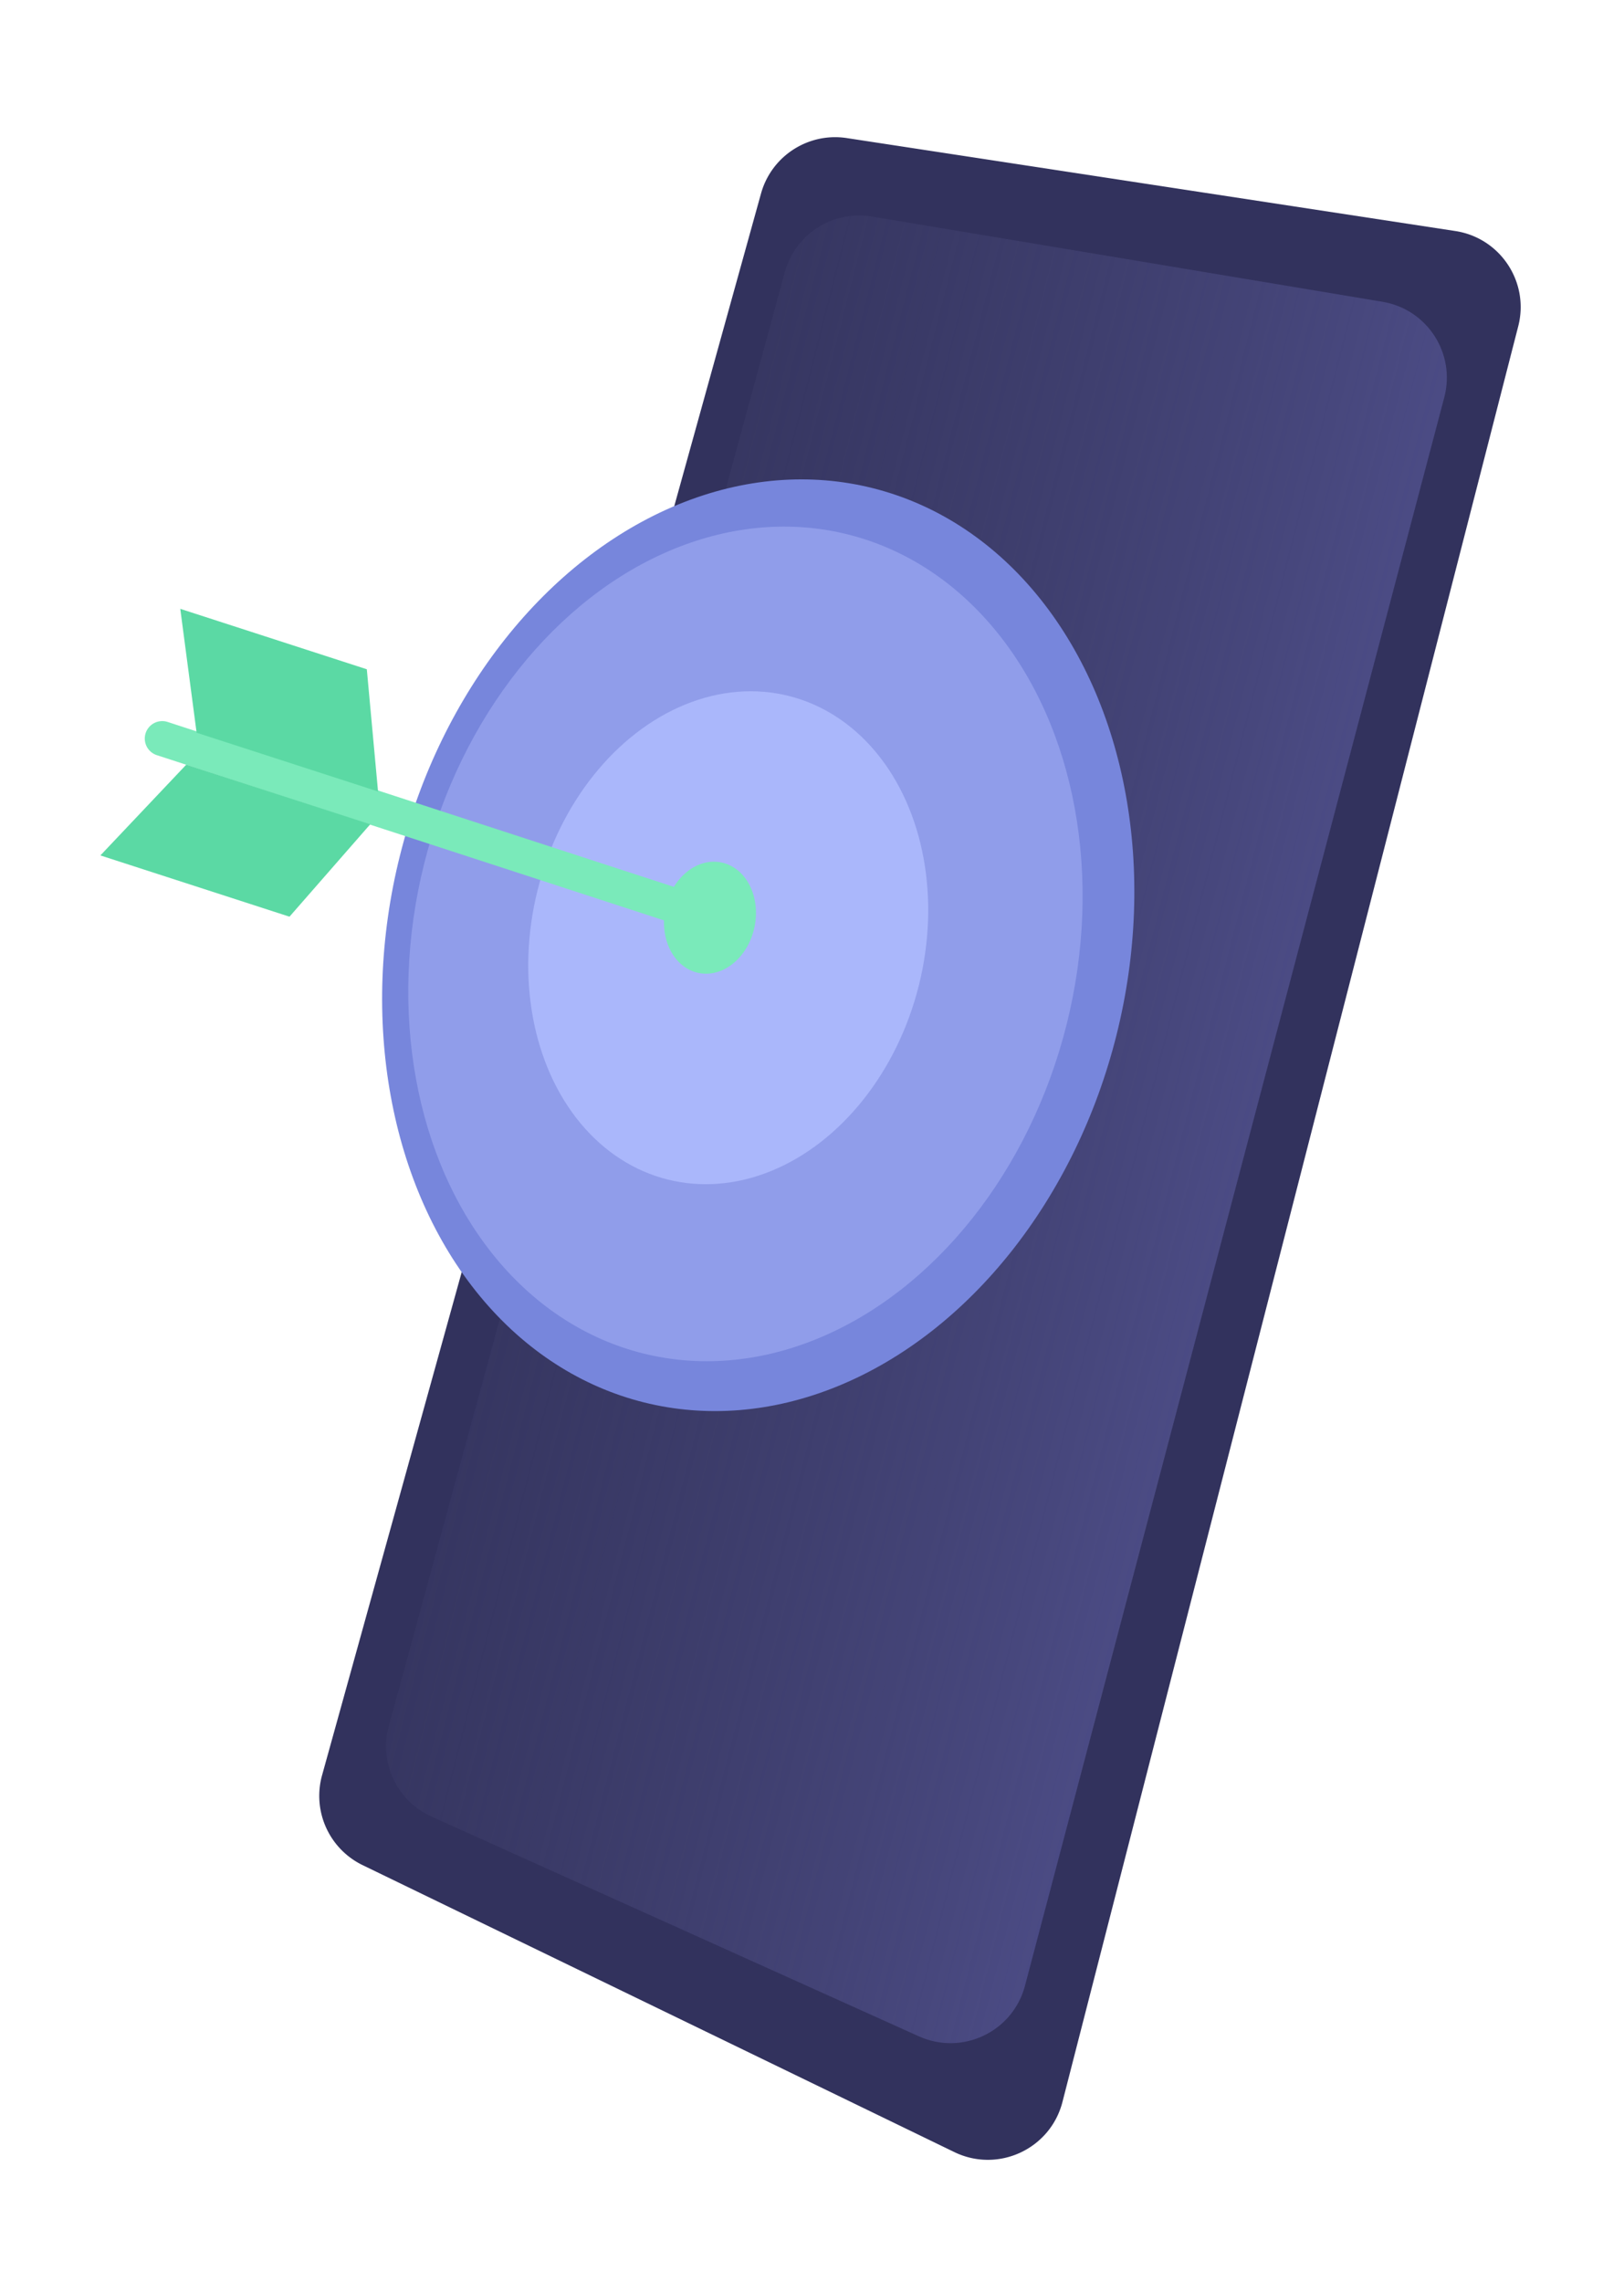 <svg width="422" height="593" fill="none" xmlns="http://www.w3.org/2000/svg">
    <g filter="url(#filter0_d)">
        <g filter="url(#filter1_i)">
            <path d="M195.748 38.302c2.708-9.758 12.282-15.952 22.292-14.423l158.127 24.155c11.697 1.787 19.294 13.282 16.352 24.743L274.081 534.21c-3.144 12.248-16.722 18.541-28.099 13.023L92.232 472.67a20 20 0 01-10.544-23.344l114.06-411.024z" fill="#32325D"/>
        </g>
        <path d="M198.933 55.737c2.698-9.908 12.461-16.162 22.59-14.471l132.734 22.157c11.616 1.939 19.05 13.445 16.044 24.831L261.338 501.03c-3.155 11.952-16.289 18.209-27.558 13.128L107.112 457.05c-8.965-4.042-13.661-14-11.077-23.488L198.933 55.737z" fill="url(#paint0_linear)"/>
    </g>
    <ellipse cx="197.028" cy="245.629" rx="95.975" ry="122.451" transform="rotate(14.04 197.028 245.629)" fill="#7786DC"/>
    <ellipse cx="193.703" cy="245.285" rx="86.046" ry="109.686" transform="rotate(14.04 193.703 245.285)" fill="#909DEA"/>
    <ellipse cx="189.231" cy="243.679" rx="51.06" ry="64.771" transform="rotate(14.04 189.231 243.679)" fill="#AAB7FB"/>
    <ellipse cx="184.487" cy="238.472" rx="11.82" ry="14.656" transform="rotate(11.735 184.487 238.472)" fill="#7AEABA"/>
    <path d="M37.844 190.522a4.537 4.537 0 015.721-2.915l146.493 47.725-2.796 8.632-146.508-47.729a4.538 4.538 0 01-2.91-5.713z" fill="#7AEABA"/>
    <path d="M51.089 190.403l-4.246-32.192 48.474 15.704 2.918 31.761-47.146-15.273zm-2.689 8.3L26.085 222.29l49.138 15.919 20.987-24.018-47.81-15.488z" fill="#5BD9A4"/>
    <defs>
        <filter id="filter0_d" x="53.792" y=".821" width="368.024" height="591.5" filterUnits="userSpaceOnUse" color-interpolation-filters="sRGB">
            <feFlood flood-opacity="0" result="BackgroundImageFix"/>
            <feColorMatrix in="SourceAlpha" values="0 0 0 0 0 0 0 0 0 0 0 0 0 0 0 0 0 0 127 0"/>
            <feOffset dx="5" dy="15"/>
            <feGaussianBlur stdDeviation="10"/>
            <feColorMatrix values="0 0 0 0 0.108 0 0 0 0 0.108 0 0 0 0 0.129 0 0 0 0.36 0"/>
            <feBlend in2="BackgroundImageFix" result="effect1_dropShadow"/>
            <feBlend in="SourceGraphic" in2="effect1_dropShadow" result="shape"/>
        </filter>
        <filter id="filter1_i" x="65.792" y="2.821" width="331.024" height="554.5" filterUnits="userSpaceOnUse" color-interpolation-filters="sRGB">
            <feFlood flood-opacity="0" result="BackgroundImageFix"/>
            <feBlend in="SourceGraphic" in2="BackgroundImageFix" result="shape"/>
            <feColorMatrix in="SourceAlpha" values="0 0 0 0 0 0 0 0 0 0 0 0 0 0 0 0 0 0 127 0" result="hardAlpha"/>
            <feOffset dx="-3" dy="-3"/>
            <feGaussianBlur stdDeviation="5"/>
            <feComposite in2="hardAlpha" operator="arithmetic" k2="-1" k3="1"/>
            <feColorMatrix values="0 0 0 0 0.751 0 0 0 0 0.766 0 0 0 0 0.804 0 0 0 0.6 0"/>
            <feBlend in2="shape" result="effect1_innerShadow"/>
        </filter>
        <linearGradient id="paint0_linear" x1="326.259" y1="253.724" x2="87.837" y2="192.785" gradientUnits="userSpaceOnUse">
            <stop stop-color="#4B4B84"/>
            <stop offset="1" stop-color="#3E3E65" stop-opacity="0"/>
        </linearGradient>
    </defs>
</svg>
